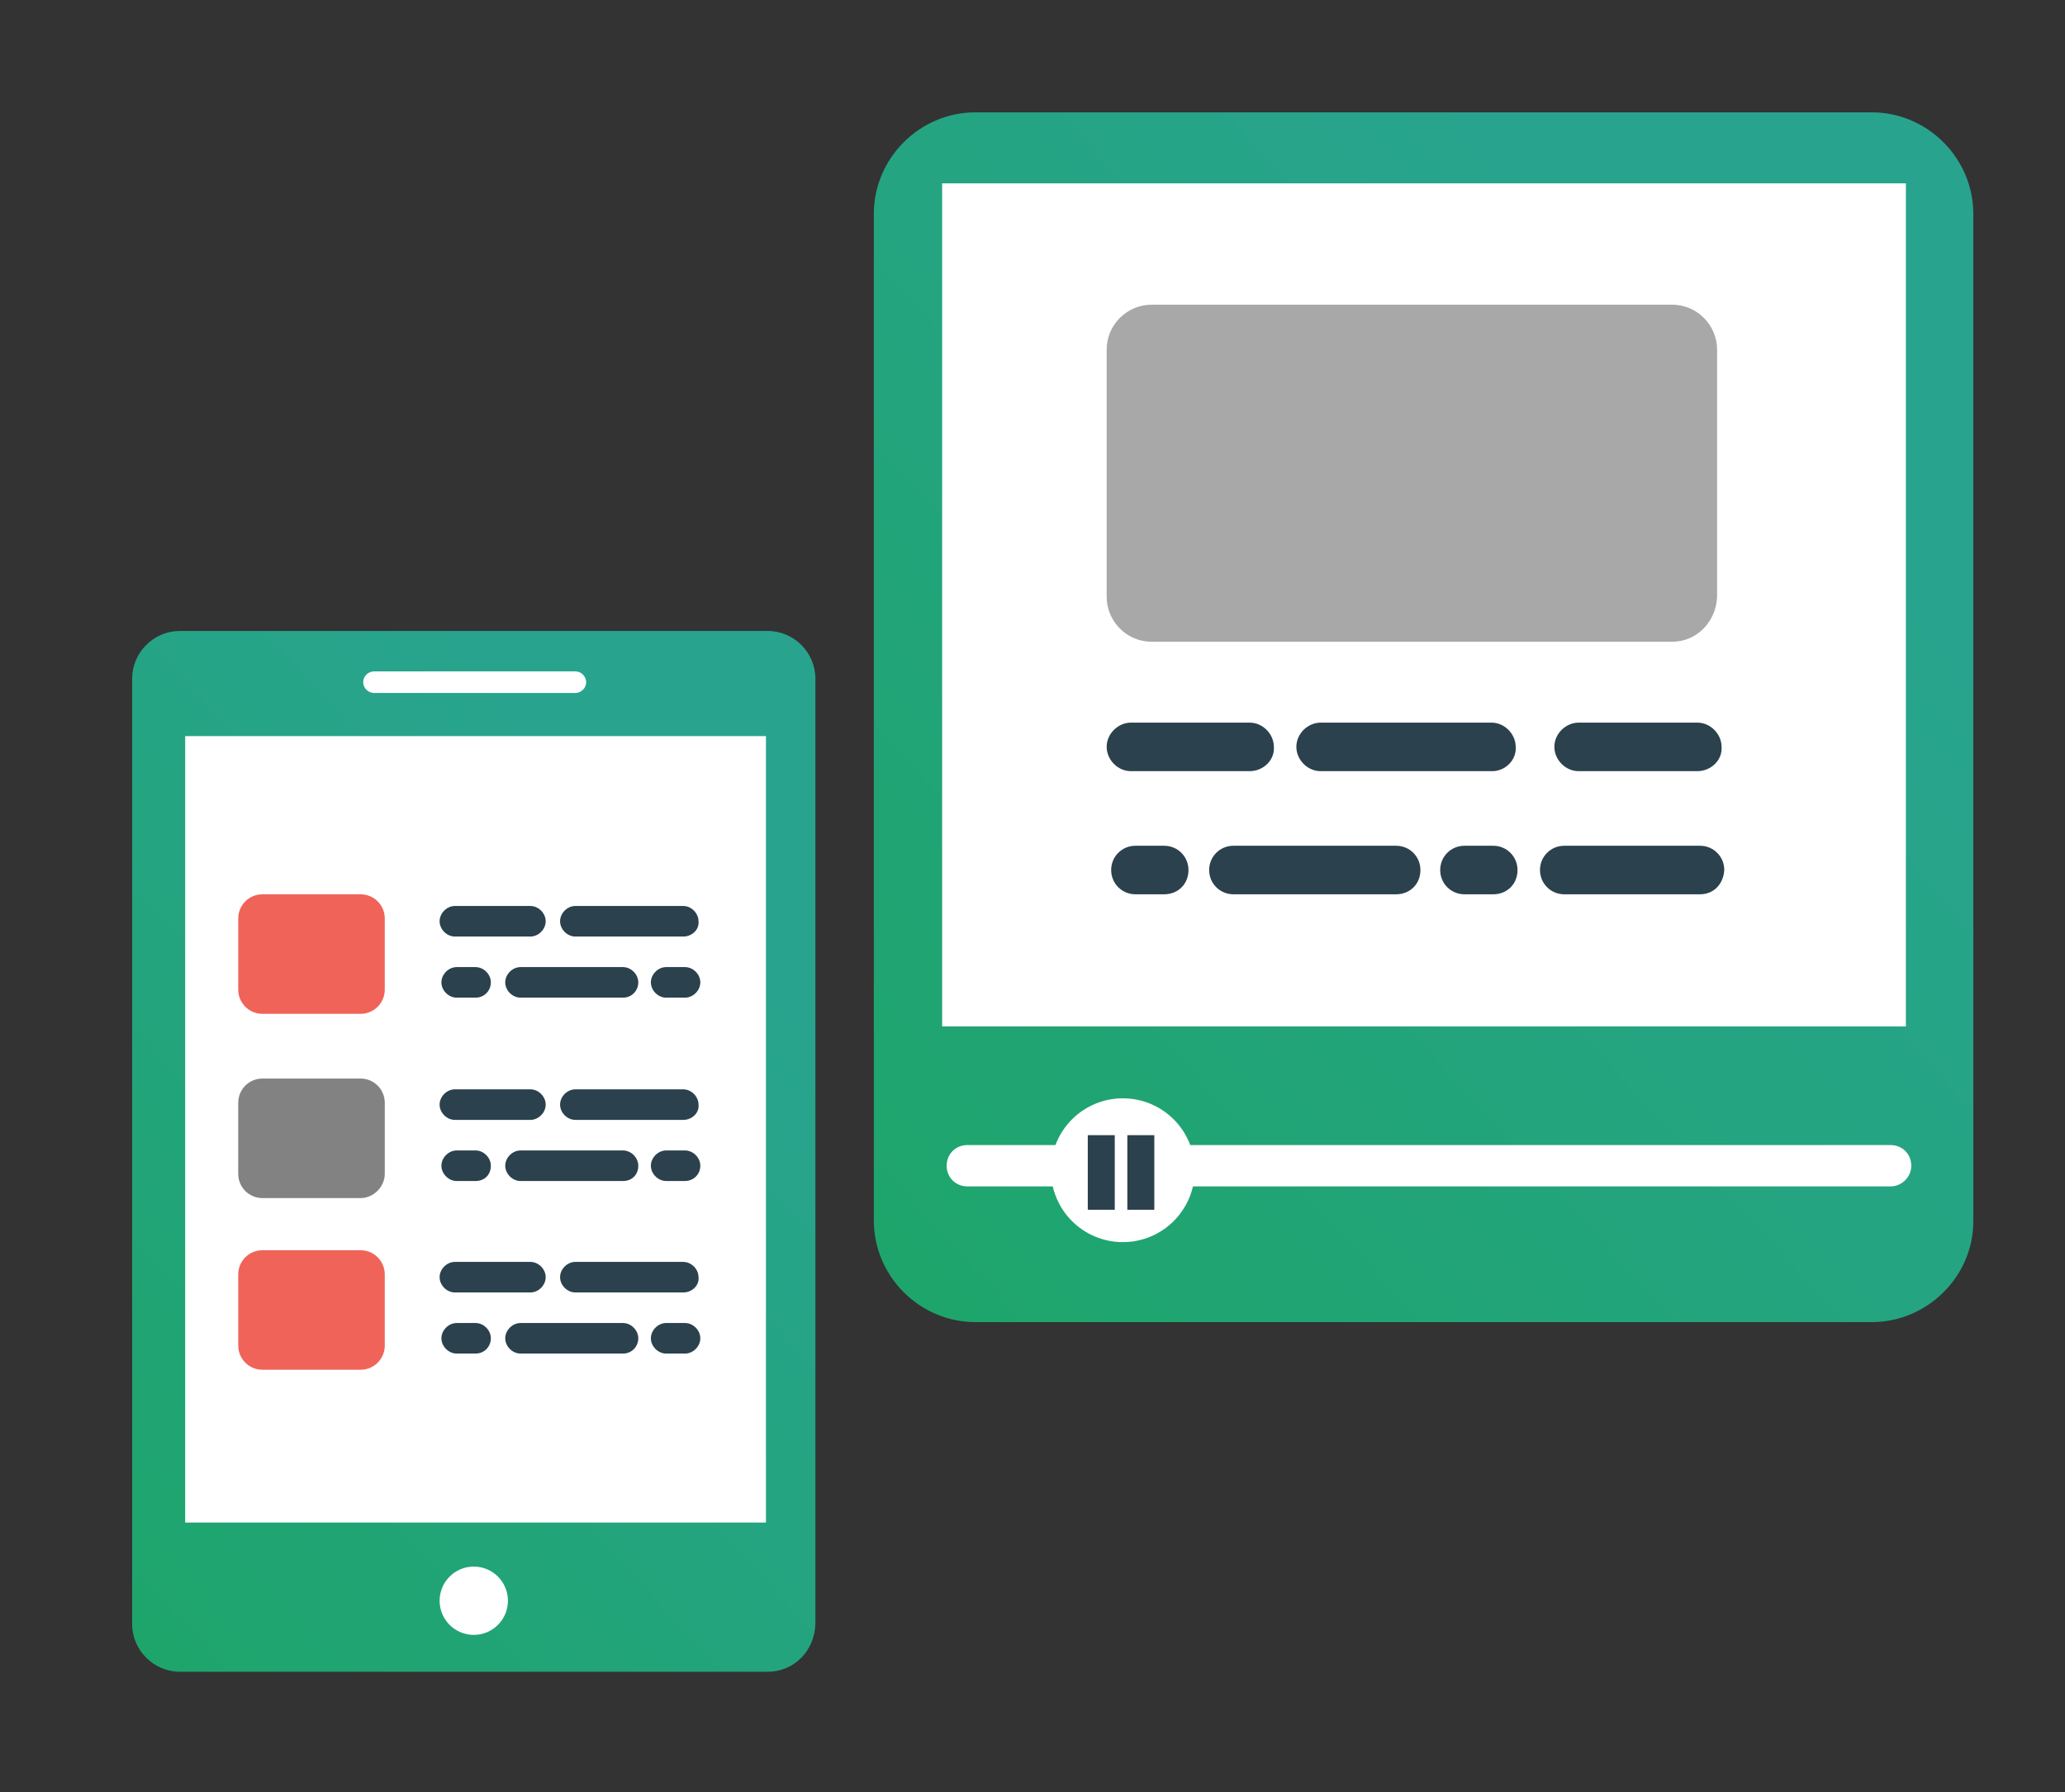 <?xml version="1.0" encoding="utf-8"?>
<!-- Generator: Adobe Illustrator 19.2.1, SVG Export Plug-In . SVG Version: 6.00 Build 0)  -->
<svg version="1.1" id="レイヤー_1" xmlns="http://www.w3.org/2000/svg" xmlns:xlink="http://www.w3.org/1999/xlink" x="0px"
	 y="0px" viewBox="0 0 229.7 199.4" style="enable-background:new 0 0 229.7 199.4;" xml:space="preserve">
<rect x="0" y="0" width="229.7" height="199.4" fill="#333333" stroke="none"/>
<style type="text/css">
	.st0{fill:url(#SVGID_1_);}
	.st1{fill:#FFFFFF;}
	.st2{fill:#2B414D;}
	.st3{fill:url(#SVGID_2_);}
	.st4{fill:#A8A8A8;}
	.st5{fill:#F06358;}
	.st6{fill:#828282;}
</style>
<linearGradient id="SVGID_1_" gradientUnits="userSpaceOnUse" x1="194.721" y1="155.418" x2="25.921" y2="1.226" gradientTransform="matrix(1 0 0 -1 0 202)">
	<stop  offset="0" style="stop-color:#28A48E"/>
	<stop  offset="1" style="stop-color:#17A553"/>
</linearGradient>
<path class="st0" d="M208.2,147.1h-99.7c-6.2,0-11.3-5.1-11.3-11.3v-112c0-6.2,5.1-11.3,11.3-11.3h99.7c6.2,0,11.3,5.1,11.3,11.3
	v112.1C219.5,142,214.4,147.1,208.2,147.1z"/>
<path class="st1" d="M210.3,132H107.6c-1.3,0-2.3-1-2.3-2.3l0,0c0-1.3,1-2.3,2.3-2.3h102.7c1.3,0,2.3,1,2.3,2.3l0,0
	C212.6,131,211.5,132,210.3,132z"/>
<circle class="st1" cx="124.9" cy="130.2" r="8"/>
<rect x="104.8" y="20.4" class="st1" width="107.2" height="93.8"/>
<title>elpit-icn1</title>
<g id="XMLID_39_">
	<g>
		<path id="XMLID_32_" class="st2" d="M166,85.8h-19.1c-1.5,0-2.7-1.3-2.7-2.7l0,0c0-1.5,1.3-2.7,2.7-2.7h19c1.5,0,2.7,1.3,2.7,2.7
			l0,0C168.7,84.6,167.4,85.8,166,85.8z"/>
	</g>
</g>
<g id="XMLID_35_">
	<g>
		<path id="XMLID_30_" class="st2" d="M139,85.8h-13.2c-1.5,0-2.7-1.3-2.7-2.7l0,0c0-1.5,1.3-2.7,2.7-2.7H139c1.5,0,2.7,1.3,2.7,2.7
			l0,0C141.8,84.6,140.5,85.8,139,85.8z"/>
	</g>
</g>
<g id="XMLID_19_">
	<g>
		<path id="XMLID_20_" class="st2" d="M155.3,99.5h-18.1c-1.5,0-2.7-1.2-2.7-2.7l0,0c0-1.5,1.2-2.7,2.7-2.7h18.1
			c1.5,0,2.7,1.2,2.7,2.7l0,0C158,98.4,156.8,99.5,155.3,99.5z"/>
	</g>
</g>
<g id="XMLID_5_">
	<g>
		<path id="XMLID_16_" class="st2" d="M129.5,99.5h-3.2c-1.5,0-2.7-1.2-2.7-2.7l0,0c0-1.5,1.2-2.7,2.7-2.7h3.2
			c1.5,0,2.7,1.2,2.7,2.7l0,0C132.2,98.4,131,99.5,129.5,99.5z"/>
	</g>
</g>
<g id="XMLID_1_">
	<g>
		<path id="XMLID_23_" class="st2" d="M166.1,99.5h-3.2c-1.5,0-2.7-1.2-2.7-2.7l0,0c0-1.5,1.2-2.7,2.7-2.7h3.2
			c1.5,0,2.7,1.2,2.7,2.7l0,0C168.8,98.4,167.6,99.5,166.1,99.5z"/>
	</g>
</g>
<g id="XMLID_63_">
	<g>
		<path id="XMLID_26_" class="st2" d="M188.8,85.8h-13.2c-1.5,0-2.7-1.3-2.7-2.7l0,0c0-1.5,1.3-2.7,2.7-2.7h13.2
			c1.5,0,2.7,1.3,2.7,2.7l0,0C191.6,84.6,190.3,85.8,188.8,85.8z"/>
	</g>
</g>
<g id="XMLID_51_">
	<g>
		<path id="XMLID_25_" class="st2" d="M189.1,99.5H174c-1.5,0-2.7-1.2-2.7-2.7l0,0c0-1.5,1.2-2.7,2.7-2.7h15.1
			c1.5,0,2.7,1.2,2.7,2.7l0,0C191.7,98.4,190.6,99.5,189.1,99.5z"/>
	</g>
</g>
<linearGradient id="SVGID_2_" gradientUnits="userSpaceOnUse" x1="80.147" y1="98.97" x2="-47.415" y2="-17.552" gradientTransform="matrix(1 0 0 -1 0 202)">
	<stop  offset="0" style="stop-color:#28A48E"/>
	<stop  offset="1" style="stop-color:#17A553"/>
</linearGradient>
<path class="st3" d="M85.4,186H20c-2.9,0-5.3-2.4-5.3-5.3V75.5c0-2.9,2.4-5.3,5.3-5.3h65.4c2.9,0,5.3,2.4,5.3,5.3v105.2
	C90.6,183.7,88.3,186,85.4,186z"/>
<rect x="20.6" y="81.9" class="st1" width="64.6" height="87.5"/>
<path class="st4" d="M186,71.4h-57.9c-2.8,0-5-2.3-5-5V38.9c0-2.8,2.3-5,5-5H186c2.8,0,5,2.3,5,5v27.5
	C190.9,69.1,188.8,71.4,186,71.4z"/>
<path class="st5" d="M40.1,112.8H29.2c-1.5,0-2.7-1.2-2.7-2.7v-7.9c0-1.5,1.2-2.7,2.7-2.7h10.9c1.5,0,2.7,1.2,2.7,2.7v7.9
	C42.8,111.6,41.6,112.8,40.1,112.8z"/>
<path class="st1" d="M41.6,77.1H64c0.6,0,1.2-0.5,1.2-1.2l0,0c0-0.6-0.5-1.2-1.2-1.2H41.6c-0.6,0-1.2,0.5-1.2,1.2l0,0
	C40.4,76.6,41,77.1,41.6,77.1z"/>
<circle class="st1" cx="52.7" cy="178.1" r="3.8"/>
<g id="XMLID_52_">
	<g>
		<path id="XMLID_57_" class="st2" d="M76,104.2H64c-0.9,0-1.7-0.8-1.7-1.7l0,0c0-0.9,0.8-1.7,1.7-1.7h12c0.9,0,1.7,0.8,1.7,1.7l0,0
			C77.8,103.4,77,104.2,76,104.2z"/>
	</g>
</g>
<g id="XMLID_44_">
	<g>
		<path id="XMLID_59_" class="st2" d="M59,104.2h-8.4c-0.9,0-1.7-0.8-1.7-1.7l0,0c0-0.9,0.8-1.7,1.7-1.7H59c0.9,0,1.7,0.8,1.7,1.7
			l0,0C60.7,103.4,59.9,104.2,59,104.2z"/>
	</g>
</g>
<g id="XMLID_36_">
	<g>
		<path id="XMLID_61_" class="st2" d="M69.3,111H57.9c-0.9,0-1.7-0.8-1.7-1.7l0,0c0-0.9,0.8-1.7,1.7-1.7h11.4c0.9,0,1.7,0.8,1.7,1.7
			l0,0C71,110.2,70.3,111,69.3,111z"/>
	</g>
</g>
<g id="XMLID_8_">
	<g>
		<path id="XMLID_64_" class="st2" d="M52.9,111h-2.1c-0.9,0-1.7-0.8-1.7-1.7l0,0c0-0.9,0.8-1.7,1.7-1.7h2.1c0.9,0,1.7,0.8,1.7,1.7
			l0,0C54.6,110.2,53.9,111,52.9,111z"/>
	</g>
</g>
<g id="XMLID_2_">
	<g>
		<path id="XMLID_71_" class="st2" d="M76.2,111h-2.1c-0.9,0-1.7-0.8-1.7-1.7l0,0c0-0.9,0.8-1.7,1.7-1.7h2.1c0.9,0,1.7,0.8,1.7,1.7
			l0,0C77.9,110.2,77.1,111,76.2,111z"/>
	</g>
</g>
<path class="st6" d="M40.1,133.3H29.2c-1.5,0-2.7-1.2-2.7-2.7v-7.9c0-1.5,1.2-2.7,2.7-2.7h10.9c1.5,0,2.7,1.2,2.7,2.7v7.9
	C42.8,132,41.6,133.3,40.1,133.3z"/>
<g id="XMLID_77_">
	<g>
		<path id="XMLID_78_" class="st2" d="M76,124.6H64c-0.9,0-1.7-0.8-1.7-1.7l0,0c0-0.9,0.8-1.7,1.7-1.7h12c0.9,0,1.7,0.8,1.7,1.7l0,0
			C77.8,123.8,77,124.6,76,124.6z"/>
	</g>
</g>
<g id="XMLID_73_">
	<g>
		<path id="XMLID_75_" class="st2" d="M59,124.6h-8.4c-0.9,0-1.7-0.8-1.7-1.7l0,0c0-0.9,0.8-1.7,1.7-1.7H59c0.9,0,1.7,0.8,1.7,1.7
			l0,0C60.7,123.8,59.9,124.6,59,124.6z"/>
	</g>
</g>
<g id="XMLID_68_">
	<g>
		<path id="XMLID_83_" class="st2" d="M69.3,131.4H57.9c-0.9,0-1.7-0.8-1.7-1.7l0,0c0-0.9,0.8-1.7,1.7-1.7h11.4
			c0.9,0,1.7,0.8,1.7,1.7l0,0C71,130.7,70.3,131.4,69.3,131.4z"/>
	</g>
</g>
<g id="XMLID_37_">
	<g>
		<path id="XMLID_87_" class="st2" d="M52.9,131.4h-2.1c-0.9,0-1.7-0.8-1.7-1.7l0,0c0-0.9,0.8-1.7,1.7-1.7h2.1
			c0.9,0,1.7,0.8,1.7,1.7l0,0C54.6,130.7,53.9,131.4,52.9,131.4z"/>
	</g>
</g>
<g id="XMLID_3_">
	<g>
		<path id="XMLID_91_" class="st2" d="M76.2,131.4h-2.1c-0.9,0-1.7-0.8-1.7-1.7l0,0c0-0.9,0.8-1.7,1.7-1.7h2.1
			c0.9,0,1.7,0.8,1.7,1.7l0,0C77.9,130.7,77.1,131.4,76.2,131.4z"/>
	</g>
</g>
<path class="st5" d="M40.1,152.4H29.2c-1.5,0-2.7-1.2-2.7-2.7v-7.9c0-1.5,1.2-2.7,2.7-2.7h10.9c1.5,0,2.7,1.2,2.7,2.7v7.9
	C42.8,151.2,41.6,152.4,40.1,152.4z"/>
<g id="XMLID_97_">
	<g>
		<path id="XMLID_98_" class="st2" d="M76,143.8H64c-0.9,0-1.7-0.8-1.7-1.7l0,0c0-0.9,0.8-1.7,1.7-1.7h12c0.9,0,1.7,0.8,1.7,1.7l0,0
			C77.8,143,77,143.8,76,143.8z"/>
	</g>
</g>
<g id="XMLID_93_">
	<g>
		<path id="XMLID_95_" class="st2" d="M59,143.8h-8.4c-0.9,0-1.7-0.8-1.7-1.7l0,0c0-0.9,0.8-1.7,1.7-1.7H59c0.9,0,1.7,0.8,1.7,1.7
			l0,0C60.7,143,59.9,143.8,59,143.8z"/>
	</g>
</g>
<g id="XMLID_89_">
	<g>
		<path id="XMLID_102_" class="st2" d="M69.3,150.6H57.9c-0.9,0-1.7-0.8-1.7-1.7l0,0c0-0.9,0.8-1.7,1.7-1.7h11.4
			c0.9,0,1.7,0.8,1.7,1.7l0,0C71,149.8,70.3,150.6,69.3,150.6z"/>
	</g>
</g>
<g id="XMLID_85_">
	<g>
		<path id="XMLID_104_" class="st2" d="M52.9,150.6h-2.1c-0.9,0-1.7-0.8-1.7-1.7l0,0c0-0.9,0.8-1.7,1.7-1.7h2.1
			c0.9,0,1.7,0.8,1.7,1.7l0,0C54.6,149.8,53.9,150.6,52.9,150.6z"/>
	</g>
</g>
<g id="XMLID_81_">
	<g>
		<path id="XMLID_106_" class="st2" d="M76.2,150.6h-2.1c-0.9,0-1.7-0.8-1.7-1.7l0,0c0-0.9,0.8-1.7,1.7-1.7h2.1
			c0.9,0,1.7,0.8,1.7,1.7l0,0C77.9,149.8,77.1,150.6,76.2,150.6z"/>
	</g>
</g>
<rect x="121" y="126.3" class="st2" width="3" height="8.3"/>
<rect x="125.4" y="126.3" class="st2" width="3" height="8.3"/>
</svg>
